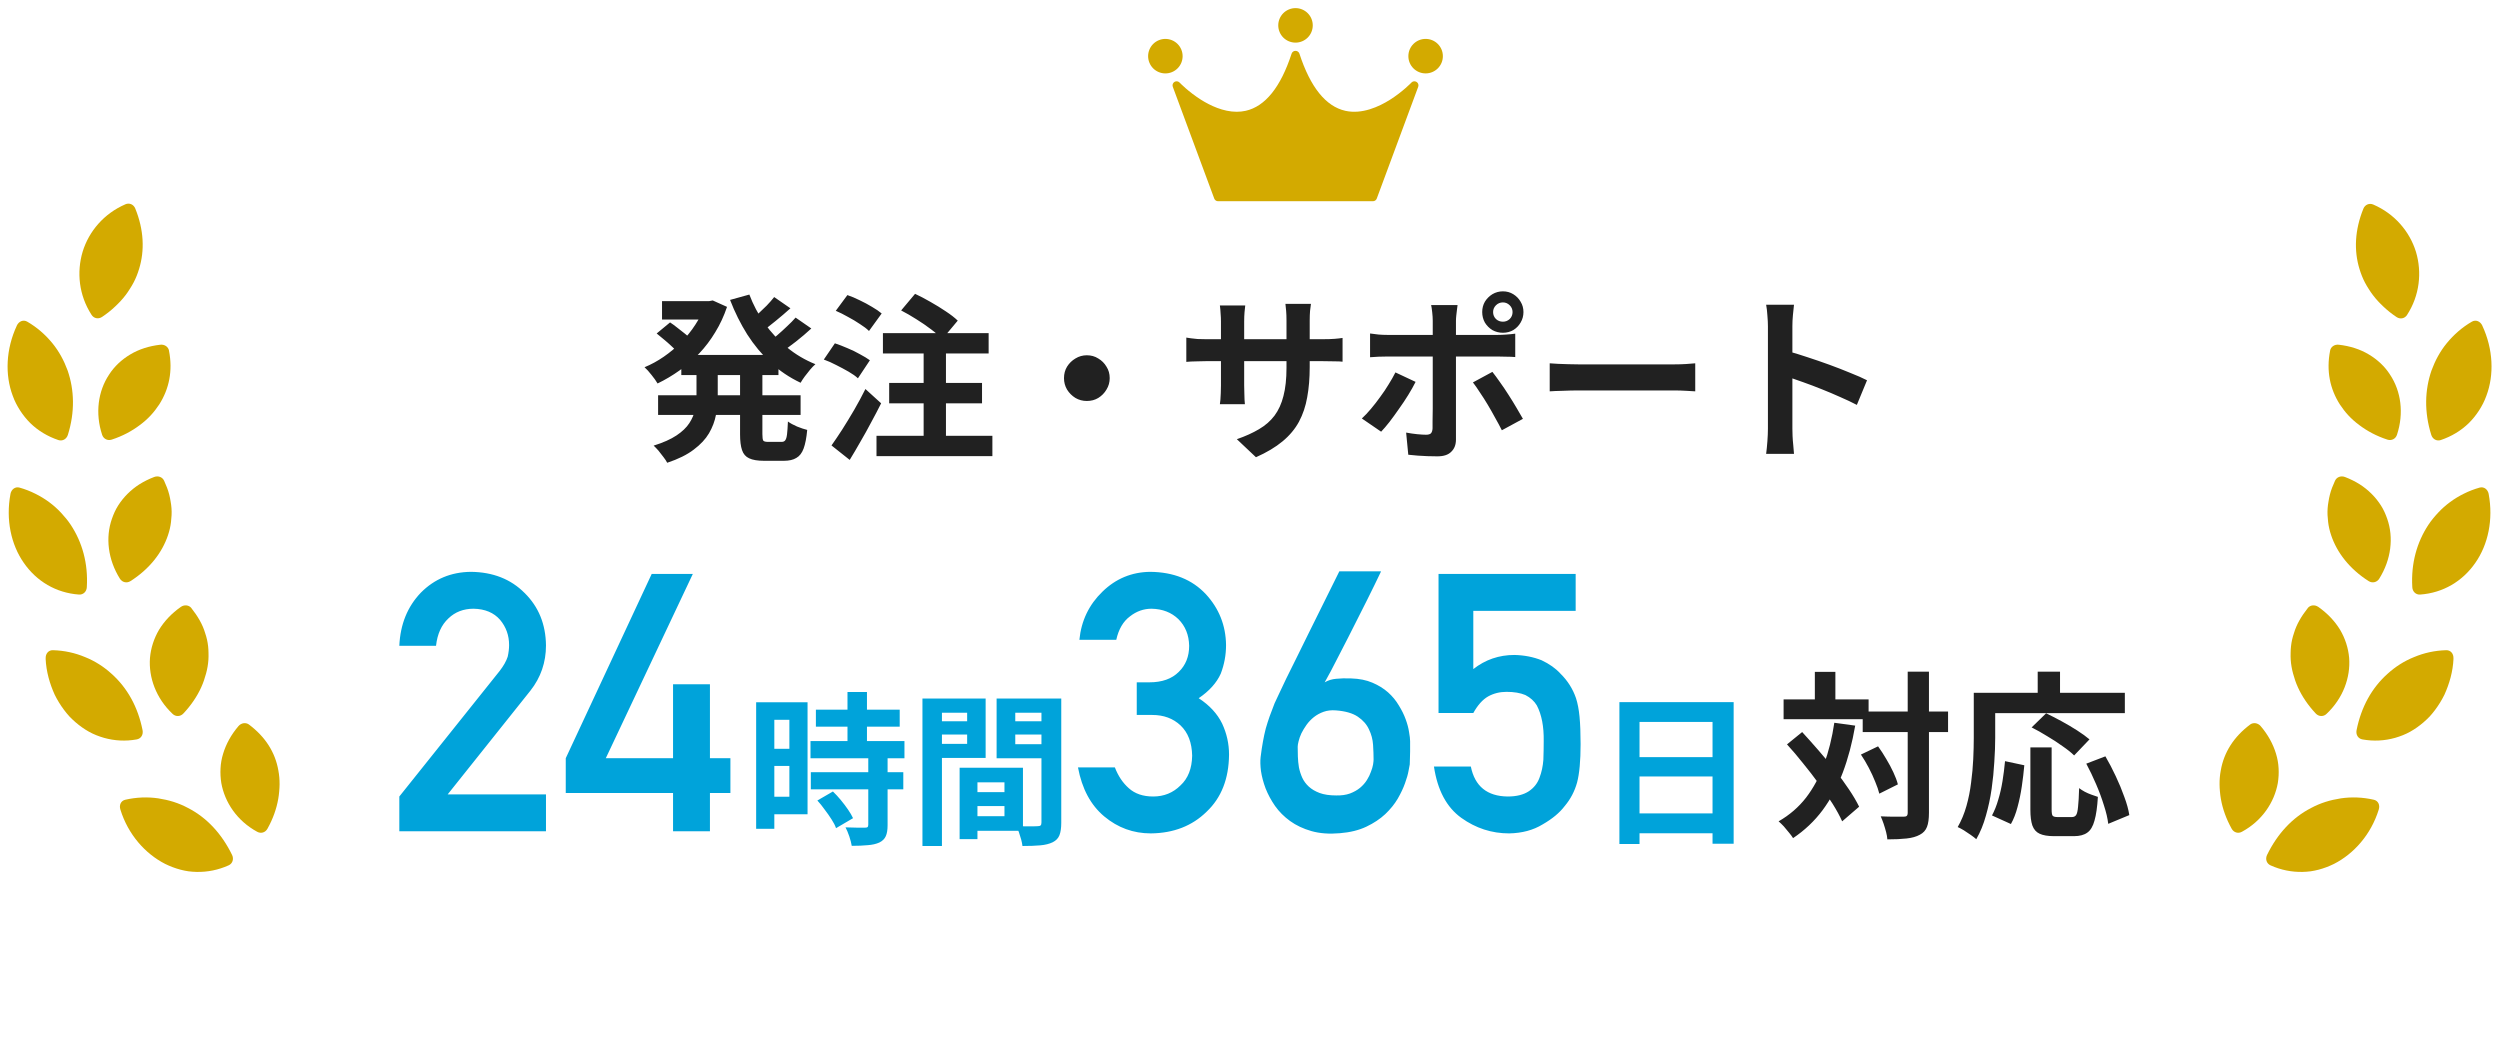 <svg width="196" height="83" viewBox="0 0 196 83" fill="none" xmlns="http://www.w3.org/2000/svg">
<path d="M9.824 16.02C8.164 16.738 6.973 18.122 6.48 19.731C5.998 21.344 6.186 23.151 7.175 24.68C7.358 24.971 7.714 25.038 8 24.848C8.375 24.598 8.714 24.329 9.017 24.041C9.323 23.755 9.607 23.455 9.846 23.137C9.966 22.979 10.077 22.817 10.179 22.651C10.284 22.487 10.387 22.319 10.475 22.148C10.657 21.806 10.793 21.451 10.904 21.086C11.352 19.631 11.281 18.01 10.602 16.34C10.47 16.022 10.138 15.88 9.824 16.018V16.02Z" fill="#D3AA00"/>
<path d="M1.321 25.525C0.458 27.377 0.381 29.389 0.999 31.029C1.143 31.44 1.347 31.827 1.578 32.186C1.811 32.545 2.077 32.875 2.375 33.171C2.983 33.764 3.729 34.215 4.574 34.5C4.896 34.608 5.218 34.429 5.323 34.089C5.879 32.301 5.834 30.583 5.299 29.039C5.015 28.267 4.628 27.543 4.095 26.893C3.556 26.242 2.914 25.669 2.132 25.217C1.836 25.046 1.485 25.176 1.317 25.527L1.321 25.525Z" fill="#D3AA00"/>
<path d="M13.248 27.492C13.56 29.077 13.256 30.492 12.489 31.702C12.285 32.005 12.072 32.293 11.817 32.565C11.565 32.837 11.278 33.092 10.96 33.327C10.337 33.797 9.604 34.192 8.757 34.466C8.436 34.571 8.114 34.411 8.007 34.089C7.449 32.395 7.689 30.67 8.546 29.379C8.959 28.729 9.541 28.189 10.218 27.786C10.889 27.383 11.697 27.124 12.571 27.026C12.905 26.988 13.195 27.192 13.251 27.492H13.248Z" fill="#D3AA00"/>
<path d="M0.82 38.73C0.446 40.736 0.863 42.696 1.868 44.13C2.865 45.571 4.393 46.483 6.185 46.613C6.525 46.639 6.791 46.386 6.807 46.033C6.918 44.161 6.444 42.509 5.546 41.145C5.321 40.805 5.052 40.485 4.774 40.187C4.495 39.889 4.185 39.613 3.848 39.364C3.512 39.115 3.143 38.892 2.758 38.703C2.375 38.511 1.967 38.351 1.532 38.229C1.203 38.136 0.895 38.349 0.818 38.73H0.82Z" fill="#D3AA00"/>
<path d="M12.862 37.68C13.03 38.047 13.176 38.41 13.267 38.774C13.314 38.955 13.348 39.137 13.377 39.317C13.411 39.496 13.432 39.676 13.446 39.856C13.474 40.213 13.448 40.57 13.407 40.922C13.367 41.273 13.286 41.618 13.17 41.962C12.716 43.322 11.723 44.611 10.228 45.559C9.944 45.739 9.591 45.663 9.405 45.377C8.458 43.869 8.26 42.14 8.774 40.675C8.902 40.308 9.054 39.96 9.265 39.63C9.474 39.301 9.721 38.995 9.999 38.717C10.28 38.438 10.59 38.185 10.939 37.964C11.293 37.743 11.675 37.552 12.088 37.396C12.402 37.277 12.734 37.402 12.86 37.68H12.862Z" fill="#D3AA00"/>
<path d="M3.577 51.635C3.621 52.66 3.903 53.613 4.29 54.468C4.499 54.891 4.742 55.285 5.013 55.647C5.149 55.828 5.289 56.002 5.439 56.166C5.593 56.328 5.755 56.48 5.921 56.624C6.252 56.91 6.606 57.161 6.977 57.368C7.346 57.575 7.751 57.731 8.157 57.848C8.977 58.077 9.828 58.13 10.718 57.97C11.057 57.909 11.243 57.603 11.178 57.252C10.813 55.414 9.972 53.917 8.746 52.824C8.142 52.275 7.449 51.827 6.663 51.513C5.897 51.191 5.048 50.999 4.146 50.976C3.802 50.966 3.558 51.248 3.581 51.635H3.577Z" fill="#D3AA00"/>
<path d="M14.998 47.669C15.496 48.299 15.883 48.946 16.084 49.635C16.201 49.973 16.279 50.318 16.317 50.67C16.337 50.846 16.345 51.023 16.347 51.203C16.352 51.379 16.351 51.556 16.339 51.734C16.315 52.091 16.252 52.453 16.153 52.814C16.054 53.177 15.938 53.53 15.774 53.888C15.454 54.596 14.975 55.305 14.372 55.943C14.145 56.186 13.774 56.205 13.533 55.97C12.234 54.748 11.64 53.11 11.759 51.574C11.826 50.802 12.071 50.05 12.467 49.377C12.882 48.696 13.456 48.088 14.177 47.582C14.451 47.391 14.805 47.43 15 47.667L14.998 47.669Z" fill="#D3AA00"/>
<path d="M9.441 63.48C10.049 65.438 11.395 66.939 12.947 67.73C13.342 67.924 13.746 68.076 14.157 68.184C14.362 68.238 14.57 68.281 14.779 68.311C14.99 68.338 15.203 68.354 15.415 68.358C16.263 68.376 17.112 68.208 17.924 67.843C18.232 67.705 18.348 67.351 18.196 67.03C17.377 65.352 16.204 64.096 14.741 63.346C14.382 63.152 14.005 62.995 13.612 62.868C13.217 62.744 12.811 62.653 12.402 62.59C11.577 62.471 10.704 62.497 9.822 62.7C9.486 62.777 9.32 63.109 9.441 63.478V63.48Z" fill="#D3AA00"/>
<path d="M19.516 56.802C20.803 57.765 21.579 58.985 21.824 60.408C21.891 60.76 21.923 61.123 21.919 61.498C21.919 61.686 21.905 61.875 21.887 62.067C21.871 62.254 21.848 62.446 21.814 62.637C21.68 63.405 21.402 64.199 20.965 64.978C20.799 65.275 20.456 65.375 20.162 65.21C18.588 64.357 17.621 62.906 17.351 61.392C17.29 61.007 17.268 60.62 17.29 60.235C17.309 59.852 17.376 59.467 17.495 59.084C17.726 58.322 18.127 57.593 18.697 56.926C18.914 56.673 19.267 56.622 19.518 56.802H19.516Z" fill="#D3AA00"/>
<path d="M185.291 16.357C184.612 18.026 184.539 19.646 184.987 21.099C185.099 21.462 185.235 21.818 185.415 22.159C185.504 22.329 185.605 22.497 185.711 22.661C185.814 22.827 185.924 22.988 186.045 23.146C186.284 23.464 186.568 23.764 186.874 24.051C187.176 24.337 187.516 24.607 187.891 24.858C188.175 25.047 188.53 24.98 188.714 24.69C189.703 23.162 189.892 21.356 189.411 19.745C188.917 18.138 187.727 16.754 186.067 16.038C185.753 15.899 185.421 16.044 185.289 16.359L185.291 16.357Z" fill="#D3AA00"/>
<path d="M182.681 27.491C182.369 29.077 182.673 30.492 183.441 31.702C183.644 32.004 183.857 32.293 184.112 32.565C184.365 32.837 184.651 33.092 184.969 33.327C185.593 33.797 186.325 34.192 187.172 34.466C187.494 34.571 187.816 34.411 187.922 34.089C188.481 32.395 188.24 30.67 187.383 29.379C186.971 28.729 186.388 28.188 185.711 27.786C185.04 27.383 184.233 27.124 183.358 27.026C183.024 26.988 182.734 27.191 182.679 27.491H182.681Z" fill="#D3AA00"/>
<path d="M194.61 25.525C195.473 27.377 195.55 29.389 194.932 31.029C194.788 31.44 194.585 31.827 194.354 32.186C194.121 32.545 193.854 32.875 193.556 33.171C192.948 33.763 192.202 34.215 191.357 34.5C191.035 34.608 190.714 34.429 190.609 34.089C190.052 32.3 190.098 30.583 190.633 29.039C190.917 28.267 191.304 27.543 191.837 26.893C192.376 26.242 193.017 25.669 193.799 25.217C194.095 25.046 194.445 25.176 194.614 25.527L194.61 25.525Z" fill="#D3AA00"/>
<path d="M183.07 37.68C182.902 38.047 182.756 38.41 182.665 38.774C182.618 38.955 182.584 39.137 182.555 39.316C182.521 39.496 182.499 39.676 182.486 39.855C182.458 40.213 182.484 40.57 182.525 40.922C182.565 41.273 182.646 41.618 182.762 41.962C183.216 43.322 184.209 44.611 185.703 45.559C185.988 45.738 186.341 45.663 186.527 45.377C187.474 43.869 187.672 42.139 187.158 40.675C187.03 40.307 186.878 39.96 186.667 39.63C186.458 39.301 186.211 38.995 185.932 38.716C185.652 38.438 185.342 38.185 184.993 37.964C184.639 37.743 184.256 37.552 183.844 37.396C183.53 37.277 183.198 37.402 183.072 37.68H183.07Z" fill="#D3AA00"/>
<path d="M195.112 38.73C195.485 40.736 195.069 42.696 194.064 44.13C193.067 45.571 191.539 46.483 189.746 46.613C189.407 46.639 189.14 46.386 189.124 46.033C189.014 44.161 189.488 42.509 190.386 41.145C190.611 40.805 190.879 40.485 191.158 40.187C191.436 39.889 191.746 39.613 192.084 39.364C192.419 39.115 192.788 38.892 193.173 38.703C193.556 38.511 193.967 38.351 194.399 38.229C194.729 38.136 195.037 38.349 195.114 38.73H195.112Z" fill="#D3AA00"/>
<path d="M180.934 47.669C180.436 48.299 180.049 48.946 179.848 49.635C179.731 49.973 179.652 50.318 179.615 50.67C179.595 50.846 179.587 51.023 179.585 51.203C179.579 51.379 179.581 51.556 179.593 51.734C179.617 52.091 179.68 52.453 179.779 52.814C179.877 53.177 179.994 53.53 180.158 53.888C180.478 54.596 180.957 55.305 181.559 55.943C181.786 56.186 182.158 56.205 182.398 55.97C183.697 54.748 184.292 53.11 184.173 51.574C184.106 50.802 183.861 50.05 183.464 49.377C183.05 48.696 182.475 48.088 181.755 47.582C181.48 47.391 181.127 47.43 180.932 47.667L180.934 47.669Z" fill="#D3AA00"/>
<path d="M192.354 51.635C192.311 52.66 192.029 53.613 191.642 54.468C191.432 54.891 191.19 55.285 190.919 55.647C190.783 55.828 190.643 56.002 190.493 56.166C190.339 56.328 190.177 56.48 190.011 56.624C189.679 56.91 189.326 57.161 188.955 57.368C188.586 57.575 188.181 57.731 187.774 57.848C186.955 58.077 186.104 58.13 185.214 57.97C184.874 57.909 184.689 57.603 184.754 57.252C185.119 55.414 185.96 53.917 187.186 52.824C187.79 52.275 188.483 51.827 189.269 51.513C190.035 51.191 190.884 50.999 191.786 50.976C192.129 50.966 192.374 51.248 192.35 51.635H192.354Z" fill="#D3AA00"/>
<path d="M176.415 56.801C175.128 57.765 174.352 58.985 174.108 60.408C174.04 60.76 174.009 61.123 174.013 61.498C174.013 61.685 174.027 61.875 174.044 62.066C174.06 62.254 174.084 62.446 174.117 62.637C174.252 63.405 174.53 64.198 174.966 64.978C175.132 65.274 175.476 65.375 175.77 65.209C177.343 64.356 178.31 62.906 178.581 61.391C178.642 61.006 178.664 60.619 178.642 60.234C178.622 59.852 178.555 59.467 178.437 59.084C178.206 58.322 177.805 57.593 177.235 56.926C177.017 56.673 176.664 56.622 176.413 56.801H176.415Z" fill="#D3AA00"/>
<path d="M186.491 63.48C185.883 65.438 184.537 66.939 182.985 67.73C182.59 67.924 182.185 68.076 181.775 68.184C181.569 68.237 181.362 68.281 181.153 68.311C180.942 68.338 180.728 68.354 180.517 68.358C179.668 68.376 178.819 68.208 178.008 67.843C177.7 67.704 177.584 67.351 177.736 67.029C178.557 65.351 179.728 64.096 181.19 63.346C181.55 63.152 181.927 62.994 182.32 62.868C182.714 62.743 183.121 62.653 183.53 62.59C184.355 62.471 185.227 62.497 186.11 62.7C186.445 62.777 186.611 63.109 186.491 63.478V63.48Z" fill="#D3AA00"/>
<path d="M110.655 6.473C110.76 6.363 110.927 6.341 111.057 6.421C111.186 6.501 111.24 6.661 111.188 6.803L107.938 15.568C107.891 15.694 107.772 15.776 107.638 15.776H95.496C95.362 15.776 95.244 15.694 95.197 15.568L91.947 6.803C91.894 6.661 91.948 6.501 92.078 6.421C92.206 6.341 92.374 6.363 92.479 6.473C92.486 6.48 93.161 7.189 94.149 7.813C94.875 8.273 95.9 8.763 96.962 8.763C97.194 8.763 97.428 8.739 97.662 8.687C99.193 8.342 100.405 6.835 101.261 4.207C101.304 4.076 101.426 3.986 101.564 3.986H101.571C101.709 3.986 101.832 4.076 101.875 4.207C102.732 6.836 103.942 8.343 105.474 8.687C106.773 8.979 108.101 8.373 108.987 7.813C109.973 7.189 110.65 6.48 110.657 6.473H110.655Z" fill="#D3AA00"/>
<path d="M111.769 5.755C111.022 5.755 110.416 5.15 110.416 4.403C110.416 3.656 111.022 3.05 111.769 3.05C112.516 3.05 113.121 3.656 113.121 4.403C113.121 5.15 112.516 5.755 111.769 5.755Z" fill="#D3AA00"/>
<path d="M90.116 4.921C89.83 4.231 90.157 3.44 90.848 3.154C91.538 2.868 92.329 3.196 92.615 3.886C92.901 4.576 92.573 5.367 91.883 5.653C91.193 5.939 90.401 5.611 90.116 4.921Z" fill="#D3AA00"/>
<path d="M100.319 2.507C100.033 1.817 100.36 1.026 101.051 0.74C101.741 0.454 102.532 0.782 102.818 1.472C103.103 2.162 102.776 2.953 102.086 3.239C101.396 3.525 100.604 3.197 100.319 2.507Z" fill="#D3AA00"/>
<path d="M31.307 65.171V62.446L39.18 52.594C39.484 52.198 39.692 51.829 39.803 51.487C39.876 51.164 39.913 50.86 39.913 50.574C39.913 49.818 39.678 49.158 39.208 48.596C38.719 48.033 38.027 47.742 37.132 47.724C36.339 47.724 35.679 47.978 35.154 48.485C34.609 48.992 34.286 49.707 34.185 50.63H31.307C31.381 48.951 31.944 47.562 32.995 46.465C34.056 45.395 35.361 44.85 36.911 44.832C38.645 44.85 40.052 45.404 41.131 46.492C42.228 47.572 42.786 48.941 42.805 50.602C42.805 51.93 42.399 53.111 41.587 54.144L35.098 62.28H42.805V65.171H31.307ZM44.355 62.169V59.443L51.093 44.998H54.317L47.495 59.443H52.767V53.646H55.659V59.443H57.264V62.169H55.659V65.171H52.767V62.169H44.355ZM63.966 55.637H70.537V56.971H63.966V55.637ZM63.543 58.101H70.909V59.448H63.543V58.101ZM63.569 60.539H70.819V61.886H63.569V60.539ZM66.443 54.251H67.97V58.973H66.443V54.251ZM68.073 59.384H69.587V64.697C69.587 65.065 69.54 65.351 69.446 65.556C69.352 65.77 69.181 65.937 68.933 66.057C68.684 66.168 68.381 66.237 68.022 66.262C67.671 66.296 67.256 66.314 66.777 66.314C66.743 66.1 66.678 65.852 66.584 65.569C66.49 65.296 66.392 65.06 66.289 64.864C66.606 64.872 66.914 64.881 67.213 64.889C67.512 64.889 67.713 64.889 67.816 64.889C67.91 64.889 67.974 64.876 68.009 64.851C68.051 64.817 68.073 64.752 68.073 64.658V59.384ZM64.082 62.759L65.301 62.053C65.506 62.25 65.712 62.472 65.917 62.72C66.122 62.968 66.31 63.217 66.481 63.465C66.653 63.713 66.785 63.94 66.879 64.145L65.545 64.928C65.476 64.722 65.361 64.496 65.198 64.248C65.036 63.991 64.856 63.734 64.659 63.478C64.471 63.212 64.279 62.973 64.082 62.759ZM60.014 55.059H63.312V63.837H60.014V62.464H61.887V56.432H60.014V55.059ZM60.091 58.704H62.58V60.051H60.091V58.704ZM59.282 55.059H60.707V64.979H59.282V55.059ZM75.965 62.104H79.468V63.195H75.965V62.104ZM75.875 60.192H80.2V65.133H75.875V63.991H78.75V61.334H75.875V60.192ZM75.234 60.192H76.632V65.787H75.234V60.192ZM73.091 56.548H76.299V57.587H73.091V56.548ZM79.045 56.548H82.279V57.587H79.045V56.548ZM81.65 54.764H83.203V64.504C83.203 64.915 83.156 65.24 83.062 65.48C82.968 65.719 82.792 65.903 82.535 66.031C82.27 66.16 81.945 66.241 81.56 66.275C81.184 66.309 80.718 66.326 80.161 66.326C80.144 66.172 80.11 66.001 80.059 65.813C80.007 65.625 79.948 65.432 79.879 65.236C79.811 65.047 79.738 64.885 79.661 64.748C79.892 64.765 80.119 64.778 80.341 64.787C80.572 64.787 80.777 64.787 80.957 64.787C81.145 64.778 81.274 64.774 81.342 64.774C81.462 64.774 81.543 64.752 81.586 64.71C81.629 64.667 81.65 64.59 81.65 64.478V54.764ZM73.206 54.764H77.274V59.422H73.206V58.319H75.824V55.88H73.206V54.764ZM82.471 54.764V55.88H79.597V58.344H82.471V59.448H78.134V54.764H82.471ZM72.32 54.764H73.848V66.326H72.32V54.764ZM89.121 56.053V53.494H90.117C91.104 53.494 91.87 53.221 92.414 52.677C92.958 52.151 93.23 51.469 93.23 50.63C93.212 49.781 92.93 49.084 92.386 48.54C91.842 48.014 91.141 47.742 90.283 47.724C89.665 47.724 89.102 47.922 88.595 48.319C88.06 48.715 87.7 49.329 87.516 50.159H84.624C84.771 48.665 85.376 47.406 86.436 46.382C87.479 45.367 88.724 44.85 90.172 44.832C92.008 44.85 93.465 45.436 94.544 46.589C95.578 47.715 96.103 49.043 96.122 50.574C96.122 51.349 95.984 52.096 95.707 52.816C95.384 53.535 94.807 54.176 93.977 54.739C94.826 55.292 95.439 55.956 95.817 56.731C96.177 57.506 96.357 58.318 96.357 59.166C96.339 61.057 95.753 62.547 94.6 63.636C93.465 64.752 92.008 65.319 90.228 65.338C88.853 65.338 87.636 64.895 86.575 64.009C85.514 63.124 84.827 61.842 84.513 60.163H87.405C87.663 60.836 88.028 61.38 88.498 61.795C88.978 62.229 89.614 62.446 90.407 62.446C91.256 62.446 91.971 62.155 92.552 61.574C93.142 61.03 93.447 60.255 93.465 59.25C93.447 58.226 93.142 57.432 92.552 56.87C91.971 56.325 91.233 56.053 90.338 56.053H89.121ZM108.27 44.791C108.279 44.791 108.233 44.892 108.132 45.095C108.04 45.289 107.91 45.556 107.744 45.898C107.578 46.239 107.385 46.631 107.163 47.074C106.942 47.516 106.707 47.982 106.458 48.471C106.218 48.96 105.969 49.453 105.71 49.952C105.461 50.45 105.217 50.925 104.977 51.377C104.746 51.829 104.534 52.239 104.341 52.608C104.147 52.977 103.985 53.272 103.856 53.494C104.124 53.337 104.424 53.245 104.756 53.217C105.097 53.18 105.489 53.171 105.932 53.189C106.568 53.208 107.122 53.318 107.592 53.521C108.072 53.724 108.482 53.978 108.824 54.282C109.165 54.587 109.446 54.928 109.668 55.306C109.898 55.675 110.078 56.039 110.207 56.399C110.336 56.75 110.424 57.082 110.47 57.395C110.525 57.7 110.553 57.94 110.553 58.115C110.553 58.17 110.553 58.272 110.553 58.419C110.553 58.567 110.553 58.733 110.553 58.917C110.553 59.093 110.549 59.273 110.539 59.457C110.539 59.642 110.535 59.798 110.525 59.928C110.516 59.992 110.484 60.163 110.429 60.44C110.382 60.707 110.29 61.03 110.152 61.408C110.023 61.777 109.834 62.178 109.585 62.612C109.336 63.036 109.008 63.442 108.602 63.829C108.196 64.208 107.703 64.535 107.122 64.812C106.541 65.088 105.849 65.259 105.046 65.324C104.207 65.397 103.464 65.342 102.819 65.158C102.173 64.973 101.615 64.71 101.144 64.369C100.674 64.028 100.282 63.636 99.968 63.193C99.655 62.741 99.406 62.28 99.221 61.809C99.046 61.339 98.926 60.887 98.861 60.453C98.806 60.02 98.797 59.651 98.834 59.346C98.889 58.894 98.949 58.493 99.014 58.143C99.078 57.783 99.152 57.442 99.235 57.119C99.327 56.796 99.429 56.478 99.539 56.164C99.65 55.85 99.779 55.509 99.927 55.14C99.964 55.048 100.065 54.831 100.231 54.49C100.397 54.139 100.6 53.71 100.84 53.203C101.089 52.696 101.366 52.138 101.67 51.529C101.975 50.92 102.279 50.302 102.583 49.675C103.303 48.217 104.11 46.589 105.005 44.791H108.27ZM107.689 59.554C107.689 59.203 107.675 58.816 107.648 58.392C107.62 57.967 107.514 57.566 107.329 57.188C107.154 56.8 106.863 56.468 106.458 56.192C106.052 55.915 105.475 55.749 104.728 55.694C104.378 55.666 104.059 55.703 103.773 55.804C103.487 55.906 103.234 56.044 103.012 56.219C102.791 56.395 102.597 56.598 102.431 56.828C102.274 57.05 102.141 57.271 102.03 57.492C101.928 57.714 101.855 57.921 101.809 58.115C101.762 58.3 101.739 58.442 101.739 58.544C101.739 58.775 101.744 59.033 101.753 59.319C101.762 59.596 101.79 59.877 101.836 60.163C101.892 60.44 101.979 60.712 102.099 60.979C102.219 61.237 102.39 61.468 102.611 61.671C102.832 61.874 103.114 62.04 103.455 62.169C103.806 62.298 104.239 62.363 104.756 62.363C105.171 62.372 105.531 62.321 105.835 62.211C106.149 62.091 106.411 61.943 106.624 61.768C106.845 61.583 107.025 61.38 107.163 61.159C107.302 60.938 107.408 60.721 107.481 60.509C107.564 60.297 107.62 60.107 107.648 59.941C107.675 59.766 107.689 59.637 107.689 59.554ZM112.781 55.901V44.998H123.532V47.89H115.507V52.456C116.447 51.718 117.522 51.349 118.73 51.349C119.505 51.367 120.216 51.506 120.861 51.764C121.47 52.05 121.964 52.401 122.342 52.816C122.904 53.369 123.31 54.01 123.559 54.739C123.688 55.136 123.781 55.62 123.836 56.192C123.891 56.773 123.919 57.488 123.919 58.336C123.919 59.646 123.827 60.652 123.642 61.353C123.449 62.044 123.126 62.658 122.674 63.193C122.277 63.719 121.701 64.198 120.944 64.632C120.206 65.084 119.33 65.319 118.315 65.338C116.95 65.338 115.7 64.932 114.566 64.12C113.413 63.29 112.698 61.948 112.421 60.094H115.313C115.626 61.643 116.59 62.427 118.205 62.446C118.896 62.446 119.45 62.307 119.865 62.031C120.262 61.763 120.538 61.413 120.695 60.979C120.861 60.546 120.963 60.075 121 59.568C121.018 59.07 121.027 58.585 121.027 58.115C121.046 56.962 120.866 56.026 120.488 55.306C120.285 54.965 119.985 54.693 119.588 54.49C119.192 54.324 118.698 54.241 118.108 54.241C117.582 54.241 117.102 54.361 116.669 54.6C116.235 54.85 115.848 55.283 115.507 55.901H112.781ZM126.961 55.046H135.918V66.147H134.263V56.599H128.539V66.172H126.961V55.046ZM128.039 59.358H134.943V60.873H128.039V59.358ZM128.039 63.773H134.956V65.326H128.039V63.773Z" fill="#00A3DA"/>
<path d="M146.036 55.783H152.728V57.393H146.036V55.783ZM139.834 54.831H146.498V56.385H139.834V54.831ZM149.564 52.661H151.23V63.721C151.23 64.197 151.179 64.566 151.076 64.827C150.973 65.098 150.787 65.303 150.516 65.443C150.245 65.593 149.9 65.691 149.48 65.737C149.06 65.784 148.556 65.807 147.968 65.807C147.959 65.639 147.926 65.448 147.87 65.233C147.814 65.019 147.749 64.799 147.674 64.575C147.599 64.361 147.525 64.169 147.45 64.001C147.842 64.02 148.206 64.029 148.542 64.029C148.878 64.029 149.107 64.029 149.228 64.029C149.349 64.029 149.433 64.011 149.48 63.973C149.536 63.927 149.564 63.843 149.564 63.721V52.661ZM145.896 59.157L147.24 58.513C147.464 58.821 147.679 59.153 147.884 59.507C148.099 59.862 148.285 60.212 148.444 60.557C148.603 60.893 148.719 61.206 148.794 61.495L147.338 62.223C147.273 61.953 147.165 61.64 147.016 61.285C146.876 60.931 146.708 60.567 146.512 60.193C146.316 59.82 146.111 59.475 145.896 59.157ZM140.1 58.359L141.29 57.393C141.701 57.841 142.125 58.317 142.564 58.821C143.003 59.325 143.427 59.839 143.838 60.361C144.258 60.884 144.631 61.393 144.958 61.887C145.285 62.373 145.551 62.825 145.756 63.245L144.426 64.393C144.239 63.973 143.987 63.511 143.67 63.007C143.353 62.503 142.993 61.981 142.592 61.439C142.2 60.898 141.789 60.366 141.36 59.843C140.94 59.311 140.52 58.817 140.1 58.359ZM142.284 52.675H143.894V55.783H142.284V52.675ZM143.81 56.665L145.448 56.889C145.215 58.243 144.888 59.475 144.468 60.585C144.048 61.687 143.521 62.667 142.886 63.525C142.251 64.375 141.481 65.103 140.576 65.709C140.511 65.597 140.408 65.457 140.268 65.289C140.137 65.121 139.997 64.953 139.848 64.785C139.699 64.627 139.563 64.496 139.442 64.393C140.301 63.899 141.019 63.278 141.598 62.531C142.177 61.775 142.643 60.907 142.998 59.927C143.362 58.947 143.633 57.86 143.81 56.665ZM159.182 58.597H160.848V63.469C160.848 63.731 160.876 63.894 160.932 63.959C160.997 64.025 161.123 64.057 161.31 64.057C161.366 64.057 161.441 64.057 161.534 64.057C161.637 64.057 161.749 64.057 161.87 64.057C161.991 64.057 162.103 64.057 162.206 64.057C162.309 64.057 162.388 64.057 162.444 64.057C162.584 64.057 162.691 64.006 162.766 63.903C162.841 63.791 162.892 63.572 162.92 63.245C162.957 62.919 162.985 62.433 163.004 61.789C163.125 61.883 163.27 61.976 163.438 62.069C163.615 62.163 163.797 62.242 163.984 62.307C164.171 62.373 164.334 62.429 164.474 62.475C164.427 63.269 164.339 63.889 164.208 64.337C164.087 64.785 163.9 65.098 163.648 65.275C163.396 65.462 163.046 65.555 162.598 65.555C162.533 65.555 162.425 65.555 162.276 65.555C162.136 65.555 161.982 65.555 161.814 65.555C161.655 65.555 161.506 65.555 161.366 65.555C161.226 65.555 161.119 65.555 161.044 65.555C160.549 65.555 160.167 65.49 159.896 65.359C159.635 65.238 159.448 65.023 159.336 64.715C159.233 64.407 159.182 63.997 159.182 63.483V58.597ZM157.194 59.675L158.706 59.997C158.659 60.529 158.594 61.08 158.51 61.649C158.426 62.219 158.314 62.76 158.174 63.273C158.043 63.777 157.871 64.221 157.656 64.603L156.172 63.931C156.368 63.567 156.531 63.157 156.662 62.699C156.802 62.242 156.914 61.752 156.998 61.229C157.082 60.707 157.147 60.189 157.194 59.675ZM159.28 57.029L160.414 55.923C160.787 56.101 161.189 56.306 161.618 56.539C162.047 56.773 162.458 57.015 162.85 57.267C163.242 57.519 163.564 57.753 163.816 57.967L162.612 59.227C162.388 59.003 162.085 58.761 161.702 58.499C161.329 58.229 160.927 57.967 160.498 57.715C160.078 57.454 159.672 57.225 159.28 57.029ZM163.564 59.871L165.062 59.297C165.342 59.773 165.613 60.291 165.874 60.851C166.135 61.402 166.359 61.943 166.546 62.475C166.742 62.998 166.873 63.474 166.938 63.903L165.286 64.589C165.239 64.169 165.127 63.689 164.95 63.147C164.782 62.597 164.577 62.041 164.334 61.481C164.091 60.912 163.835 60.375 163.564 59.871ZM159.756 52.661H161.506V55.223H159.756V52.661ZM155.528 54.313H166.588V55.909H155.528V54.313ZM154.744 54.313H156.424V57.841C156.424 58.411 156.401 59.041 156.354 59.731C156.317 60.413 156.247 61.117 156.144 61.845C156.041 62.564 155.892 63.264 155.696 63.945C155.509 64.627 155.257 65.243 154.94 65.793C154.837 65.7 154.693 65.588 154.506 65.457C154.329 65.336 154.147 65.215 153.96 65.093C153.773 64.981 153.615 64.897 153.484 64.841C153.773 64.337 154.002 63.787 154.17 63.189C154.338 62.592 154.459 61.981 154.534 61.355C154.618 60.73 154.674 60.119 154.702 59.521C154.73 58.915 154.744 58.355 154.744 57.841V54.313Z" fill="#212121"/>
<path d="M53.415 27.825H61.031V29.407H53.415V27.825ZM51.903 23.611H55.879V25.053H51.903V23.611ZM51.595 30.989H62.767V32.529H51.595V30.989ZM55.277 23.611H55.585L55.879 23.555L56.999 24.059C56.757 24.778 56.449 25.441 56.075 26.047C55.711 26.654 55.291 27.209 54.815 27.713C54.339 28.208 53.826 28.651 53.275 29.043C52.725 29.435 52.151 29.776 51.553 30.065C51.441 29.869 51.283 29.645 51.077 29.393C50.881 29.141 50.699 28.941 50.531 28.791C51.054 28.576 51.558 28.301 52.043 27.965C52.529 27.629 52.981 27.251 53.401 26.831C53.831 26.402 54.204 25.94 54.521 25.445C54.848 24.951 55.1 24.433 55.277 23.891V23.611ZM54.605 28.623H56.271V31.045C56.271 31.54 56.225 32.035 56.131 32.529C56.038 33.024 55.856 33.505 55.585 33.971C55.315 34.428 54.918 34.853 54.395 35.245C53.873 35.647 53.177 35.992 52.309 36.281C52.244 36.151 52.146 36.001 52.015 35.833C51.894 35.665 51.763 35.497 51.623 35.329C51.483 35.17 51.357 35.04 51.245 34.937C51.992 34.704 52.589 34.438 53.037 34.139C53.485 33.84 53.821 33.519 54.045 33.173C54.269 32.828 54.419 32.473 54.493 32.109C54.568 31.736 54.605 31.367 54.605 31.003V28.623ZM58.749 23.093C59.048 23.887 59.445 24.638 59.939 25.347C60.443 26.056 61.031 26.686 61.703 27.237C62.375 27.788 63.117 28.227 63.929 28.553C63.799 28.665 63.659 28.81 63.509 28.987C63.369 29.155 63.229 29.332 63.089 29.519C62.959 29.697 62.851 29.86 62.767 30.009C61.899 29.599 61.115 29.071 60.415 28.427C59.725 27.783 59.113 27.046 58.581 26.215C58.059 25.384 57.611 24.484 57.237 23.513L58.749 23.093ZM51.483 26.145L52.533 25.277C52.72 25.398 52.911 25.538 53.107 25.697C53.313 25.856 53.509 26.01 53.695 26.159C53.882 26.308 54.036 26.444 54.157 26.565L53.051 27.545C52.949 27.424 52.804 27.279 52.617 27.111C52.44 26.943 52.249 26.775 52.043 26.607C51.847 26.439 51.661 26.285 51.483 26.145ZM60.695 23.289L61.969 24.171C61.596 24.507 61.209 24.838 60.807 25.165C60.415 25.492 60.051 25.767 59.715 25.991L58.707 25.207C58.922 25.049 59.151 24.862 59.393 24.647C59.636 24.423 59.874 24.195 60.107 23.961C60.341 23.718 60.537 23.494 60.695 23.289ZM62.375 24.899L63.607 25.753C63.234 26.099 62.828 26.444 62.389 26.789C61.96 27.125 61.563 27.41 61.199 27.643L60.191 26.873C60.425 26.705 60.672 26.509 60.933 26.285C61.204 26.052 61.465 25.814 61.717 25.571C61.979 25.328 62.198 25.105 62.375 24.899ZM58.021 28.693H59.771V34.041C59.771 34.303 59.795 34.471 59.841 34.545C59.897 34.611 60.019 34.643 60.205 34.643C60.252 34.643 60.322 34.643 60.415 34.643C60.518 34.643 60.625 34.643 60.737 34.643C60.849 34.643 60.957 34.643 61.059 34.643C61.162 34.643 61.237 34.643 61.283 34.643C61.414 34.643 61.507 34.601 61.563 34.517C61.629 34.433 61.675 34.279 61.703 34.055C61.731 33.822 61.755 33.486 61.773 33.047C61.951 33.178 62.189 33.309 62.487 33.439C62.786 33.56 63.052 33.649 63.285 33.705C63.229 34.321 63.136 34.806 63.005 35.161C62.875 35.516 62.683 35.763 62.431 35.903C62.189 36.053 61.862 36.127 61.451 36.127C61.377 36.127 61.269 36.127 61.129 36.127C60.989 36.127 60.84 36.127 60.681 36.127C60.523 36.127 60.373 36.127 60.233 36.127C60.093 36.127 59.986 36.127 59.911 36.127C59.398 36.127 59.006 36.062 58.735 35.931C58.465 35.81 58.278 35.595 58.175 35.287C58.073 34.989 58.021 34.578 58.021 34.055V28.693ZM70.649 24.339L71.741 23.037C72.124 23.215 72.525 23.424 72.945 23.667C73.375 23.91 73.776 24.157 74.149 24.409C74.532 24.661 74.845 24.904 75.087 25.137L73.869 26.593C73.655 26.351 73.365 26.094 73.001 25.823C72.647 25.552 72.259 25.287 71.839 25.025C71.429 24.764 71.032 24.535 70.649 24.339ZM69.711 30.023H76.991V31.619H69.711V30.023ZM68.717 34.167H77.803V35.763H68.717V34.167ZM69.221 26.117H77.509V27.713H69.221V26.117ZM72.413 26.649H74.163V34.881H72.413V26.649ZM65.525 24.367L66.435 23.135C66.743 23.238 67.065 23.373 67.401 23.541C67.737 23.7 68.059 23.872 68.367 24.059C68.675 24.236 68.927 24.409 69.123 24.577L68.129 25.949C67.952 25.772 67.714 25.59 67.415 25.403C67.126 25.207 66.813 25.02 66.477 24.843C66.151 24.657 65.833 24.498 65.525 24.367ZM64.587 28.189L65.455 26.915C65.763 27.018 66.09 27.144 66.435 27.293C66.781 27.433 67.107 27.592 67.415 27.769C67.733 27.937 67.994 28.096 68.199 28.245L67.261 29.659C67.084 29.491 66.841 29.319 66.533 29.141C66.225 28.964 65.903 28.791 65.567 28.623C65.231 28.446 64.905 28.301 64.587 28.189ZM65.189 34.923C65.441 34.569 65.721 34.153 66.029 33.677C66.337 33.192 66.65 32.678 66.967 32.137C67.285 31.587 67.579 31.041 67.849 30.499L69.081 31.619C68.839 32.105 68.577 32.604 68.297 33.117C68.027 33.63 67.747 34.135 67.457 34.629C67.177 35.124 66.897 35.6 66.617 36.057L65.189 34.923ZM85.209 27.853C85.545 27.853 85.844 27.937 86.105 28.105C86.376 28.264 86.591 28.479 86.749 28.749C86.917 29.011 87.001 29.309 87.001 29.645C87.001 29.972 86.917 30.27 86.749 30.541C86.591 30.812 86.376 31.031 86.105 31.199C85.844 31.358 85.545 31.437 85.209 31.437C84.883 31.437 84.584 31.358 84.313 31.199C84.043 31.031 83.823 30.812 83.655 30.541C83.497 30.27 83.417 29.972 83.417 29.645C83.417 29.309 83.497 29.011 83.655 28.749C83.823 28.479 84.043 28.264 84.313 28.105C84.584 27.937 84.883 27.853 85.209 27.853ZM102.681 28.777C102.681 29.645 102.616 30.434 102.485 31.143C102.364 31.843 102.149 32.483 101.841 33.061C101.533 33.63 101.104 34.144 100.553 34.601C100.003 35.059 99.307 35.474 98.467 35.847L96.969 34.433C97.641 34.2 98.22 33.938 98.705 33.649C99.2 33.36 99.606 33.005 99.923 32.585C100.241 32.156 100.474 31.642 100.623 31.045C100.782 30.439 100.861 29.706 100.861 28.847V25.123C100.861 24.834 100.852 24.582 100.833 24.367C100.815 24.143 100.796 23.961 100.777 23.821H102.779C102.761 23.961 102.737 24.143 102.709 24.367C102.691 24.582 102.681 24.834 102.681 25.123V28.777ZM97.627 23.947C97.609 24.078 97.59 24.255 97.571 24.479C97.553 24.694 97.543 24.936 97.543 25.207V30.219C97.543 30.424 97.548 30.625 97.557 30.821C97.567 31.008 97.571 31.176 97.571 31.325C97.581 31.465 97.59 31.587 97.599 31.689H95.639C95.658 31.587 95.672 31.465 95.681 31.325C95.691 31.176 95.7 31.008 95.709 30.821C95.719 30.625 95.723 30.424 95.723 30.219V25.207C95.723 25.002 95.714 24.792 95.695 24.577C95.686 24.363 95.667 24.152 95.639 23.947H97.627ZM93.007 26.467C93.101 26.477 93.222 26.495 93.371 26.523C93.521 26.542 93.693 26.561 93.889 26.579C94.085 26.588 94.3 26.593 94.533 26.593H103.717C104.091 26.593 104.394 26.584 104.627 26.565C104.861 26.547 105.071 26.523 105.257 26.495V28.357C105.108 28.338 104.907 28.329 104.655 28.329C104.403 28.32 104.091 28.315 103.717 28.315H94.533C94.3 28.315 94.085 28.32 93.889 28.329C93.703 28.329 93.535 28.334 93.385 28.343C93.245 28.352 93.119 28.362 93.007 28.371V26.467ZM117.059 24.465C117.059 24.68 117.134 24.862 117.283 25.011C117.433 25.151 117.615 25.221 117.829 25.221C118.035 25.221 118.212 25.151 118.361 25.011C118.511 24.862 118.585 24.68 118.585 24.465C118.585 24.26 118.511 24.082 118.361 23.933C118.212 23.784 118.035 23.709 117.829 23.709C117.615 23.709 117.433 23.784 117.283 23.933C117.134 24.082 117.059 24.26 117.059 24.465ZM116.205 24.465C116.205 24.166 116.275 23.896 116.415 23.653C116.565 23.41 116.761 23.215 117.003 23.065C117.255 22.916 117.531 22.841 117.829 22.841C118.128 22.841 118.399 22.916 118.641 23.065C118.884 23.215 119.075 23.41 119.215 23.653C119.365 23.896 119.439 24.166 119.439 24.465C119.439 24.764 119.365 25.039 119.215 25.291C119.075 25.534 118.884 25.73 118.641 25.879C118.399 26.019 118.128 26.089 117.829 26.089C117.531 26.089 117.255 26.019 117.003 25.879C116.761 25.73 116.565 25.534 116.415 25.291C116.275 25.039 116.205 24.764 116.205 24.465ZM114.273 23.919C114.264 23.985 114.25 24.092 114.231 24.241C114.213 24.39 114.194 24.549 114.175 24.717C114.157 24.876 114.147 25.016 114.147 25.137C114.147 25.417 114.147 25.725 114.147 26.061C114.147 26.397 114.147 26.733 114.147 27.069C114.147 27.396 114.147 27.695 114.147 27.965C114.147 28.152 114.147 28.413 114.147 28.749C114.147 29.085 114.147 29.463 114.147 29.883C114.147 30.303 114.147 30.742 114.147 31.199C114.147 31.647 114.147 32.086 114.147 32.515C114.147 32.935 114.147 33.318 114.147 33.663C114.147 33.999 114.147 34.265 114.147 34.461C114.147 34.862 114.026 35.18 113.783 35.413C113.55 35.656 113.186 35.777 112.691 35.777C112.439 35.777 112.183 35.773 111.921 35.763C111.66 35.754 111.403 35.74 111.151 35.721C110.899 35.703 110.652 35.679 110.409 35.651L110.241 33.915C110.54 33.971 110.829 34.013 111.109 34.041C111.399 34.069 111.627 34.083 111.795 34.083C111.982 34.083 112.113 34.046 112.187 33.971C112.262 33.887 112.304 33.757 112.313 33.579C112.313 33.495 112.313 33.313 112.313 33.033C112.323 32.753 112.327 32.422 112.327 32.039C112.327 31.657 112.327 31.25 112.327 30.821C112.327 30.392 112.327 29.981 112.327 29.589C112.327 29.197 112.327 28.857 112.327 28.567C112.327 28.278 112.327 28.077 112.327 27.965C112.327 27.797 112.327 27.545 112.327 27.209C112.327 26.864 112.327 26.5 112.327 26.117C112.327 25.735 112.327 25.408 112.327 25.137C112.327 24.951 112.313 24.731 112.285 24.479C112.257 24.218 112.229 24.031 112.201 23.919H114.273ZM107.413 26.145C107.628 26.173 107.852 26.201 108.085 26.229C108.319 26.248 108.547 26.257 108.771 26.257C108.883 26.257 109.107 26.257 109.443 26.257C109.789 26.257 110.199 26.257 110.675 26.257C111.151 26.257 111.66 26.257 112.201 26.257C112.752 26.257 113.303 26.257 113.853 26.257C114.413 26.257 114.931 26.257 115.407 26.257C115.893 26.257 116.313 26.257 116.667 26.257C117.022 26.257 117.269 26.257 117.409 26.257C117.605 26.257 117.834 26.248 118.095 26.229C118.366 26.21 118.599 26.187 118.795 26.159V27.993C118.581 27.974 118.347 27.965 118.095 27.965C117.843 27.956 117.619 27.951 117.423 27.951C117.283 27.951 117.036 27.951 116.681 27.951C116.336 27.951 115.921 27.951 115.435 27.951C114.959 27.951 114.446 27.951 113.895 27.951C113.345 27.951 112.794 27.951 112.243 27.951C111.693 27.951 111.179 27.951 110.703 27.951C110.227 27.951 109.817 27.951 109.471 27.951C109.135 27.951 108.902 27.951 108.771 27.951C108.566 27.951 108.337 27.956 108.085 27.965C107.843 27.974 107.619 27.988 107.413 28.007V26.145ZM110.983 29.939C110.825 30.256 110.633 30.597 110.409 30.961C110.185 31.325 109.943 31.689 109.681 32.053C109.429 32.417 109.182 32.758 108.939 33.075C108.697 33.383 108.477 33.64 108.281 33.845L106.769 32.809C107.003 32.594 107.241 32.343 107.483 32.053C107.735 31.755 107.978 31.442 108.211 31.115C108.454 30.788 108.673 30.462 108.869 30.135C109.075 29.808 109.252 29.496 109.401 29.197L110.983 29.939ZM117.003 29.155C117.181 29.379 117.377 29.645 117.591 29.953C117.815 30.261 118.039 30.593 118.263 30.947C118.487 31.293 118.697 31.633 118.893 31.969C119.089 32.296 119.257 32.585 119.397 32.837L117.745 33.733C117.596 33.434 117.423 33.112 117.227 32.767C117.041 32.422 116.845 32.077 116.639 31.731C116.434 31.386 116.229 31.064 116.023 30.765C115.827 30.457 115.645 30.196 115.477 29.981L117.003 29.155ZM121.497 28.483C121.665 28.492 121.88 28.506 122.141 28.525C122.403 28.535 122.673 28.544 122.953 28.553C123.243 28.562 123.509 28.567 123.751 28.567C123.985 28.567 124.274 28.567 124.619 28.567C124.965 28.567 125.338 28.567 125.739 28.567C126.15 28.567 126.57 28.567 126.999 28.567C127.438 28.567 127.872 28.567 128.301 28.567C128.731 28.567 129.137 28.567 129.519 28.567C129.902 28.567 130.243 28.567 130.541 28.567C130.849 28.567 131.092 28.567 131.269 28.567C131.596 28.567 131.904 28.558 132.193 28.539C132.483 28.511 132.721 28.492 132.907 28.483V30.681C132.749 30.672 132.511 30.658 132.193 30.639C131.876 30.62 131.568 30.611 131.269 30.611C131.092 30.611 130.849 30.611 130.541 30.611C130.233 30.611 129.888 30.611 129.505 30.611C129.123 30.611 128.717 30.611 128.287 30.611C127.867 30.611 127.438 30.611 126.999 30.611C126.561 30.611 126.136 30.611 125.725 30.611C125.324 30.611 124.951 30.611 124.605 30.611C124.269 30.611 123.985 30.611 123.751 30.611C123.35 30.611 122.939 30.62 122.519 30.639C122.099 30.648 121.759 30.663 121.497 30.681V28.483ZM138.605 33.621C138.605 33.444 138.605 33.154 138.605 32.753C138.605 32.343 138.605 31.871 138.605 31.339C138.605 30.798 138.605 30.233 138.605 29.645C138.605 29.057 138.605 28.492 138.605 27.951C138.605 27.401 138.605 26.915 138.605 26.495C138.605 26.075 138.605 25.767 138.605 25.571C138.605 25.328 138.591 25.049 138.563 24.731C138.545 24.414 138.512 24.134 138.465 23.891H140.649C140.621 24.134 140.593 24.404 140.565 24.703C140.537 24.992 140.523 25.282 140.523 25.571C140.523 25.832 140.523 26.187 140.523 26.635C140.523 27.083 140.523 27.582 140.523 28.133C140.523 28.674 140.523 29.23 140.523 29.799C140.523 30.359 140.523 30.901 140.523 31.423C140.523 31.946 140.523 32.403 140.523 32.795C140.523 33.178 140.523 33.453 140.523 33.621C140.523 33.752 140.528 33.938 140.537 34.181C140.547 34.414 140.565 34.657 140.593 34.909C140.621 35.161 140.64 35.385 140.649 35.581H138.465C138.503 35.301 138.535 34.974 138.563 34.601C138.591 34.228 138.605 33.901 138.605 33.621ZM140.103 27.517C140.57 27.639 141.093 27.797 141.671 27.993C142.25 28.18 142.833 28.381 143.421 28.595C144.009 28.81 144.56 29.024 145.073 29.239C145.596 29.445 146.03 29.636 146.375 29.813L145.577 31.745C145.185 31.54 144.751 31.334 144.275 31.129C143.799 30.915 143.314 30.709 142.819 30.513C142.334 30.317 141.853 30.135 141.377 29.967C140.911 29.799 140.486 29.65 140.103 29.519V27.517Z" fill="#212121"/>
</svg>
